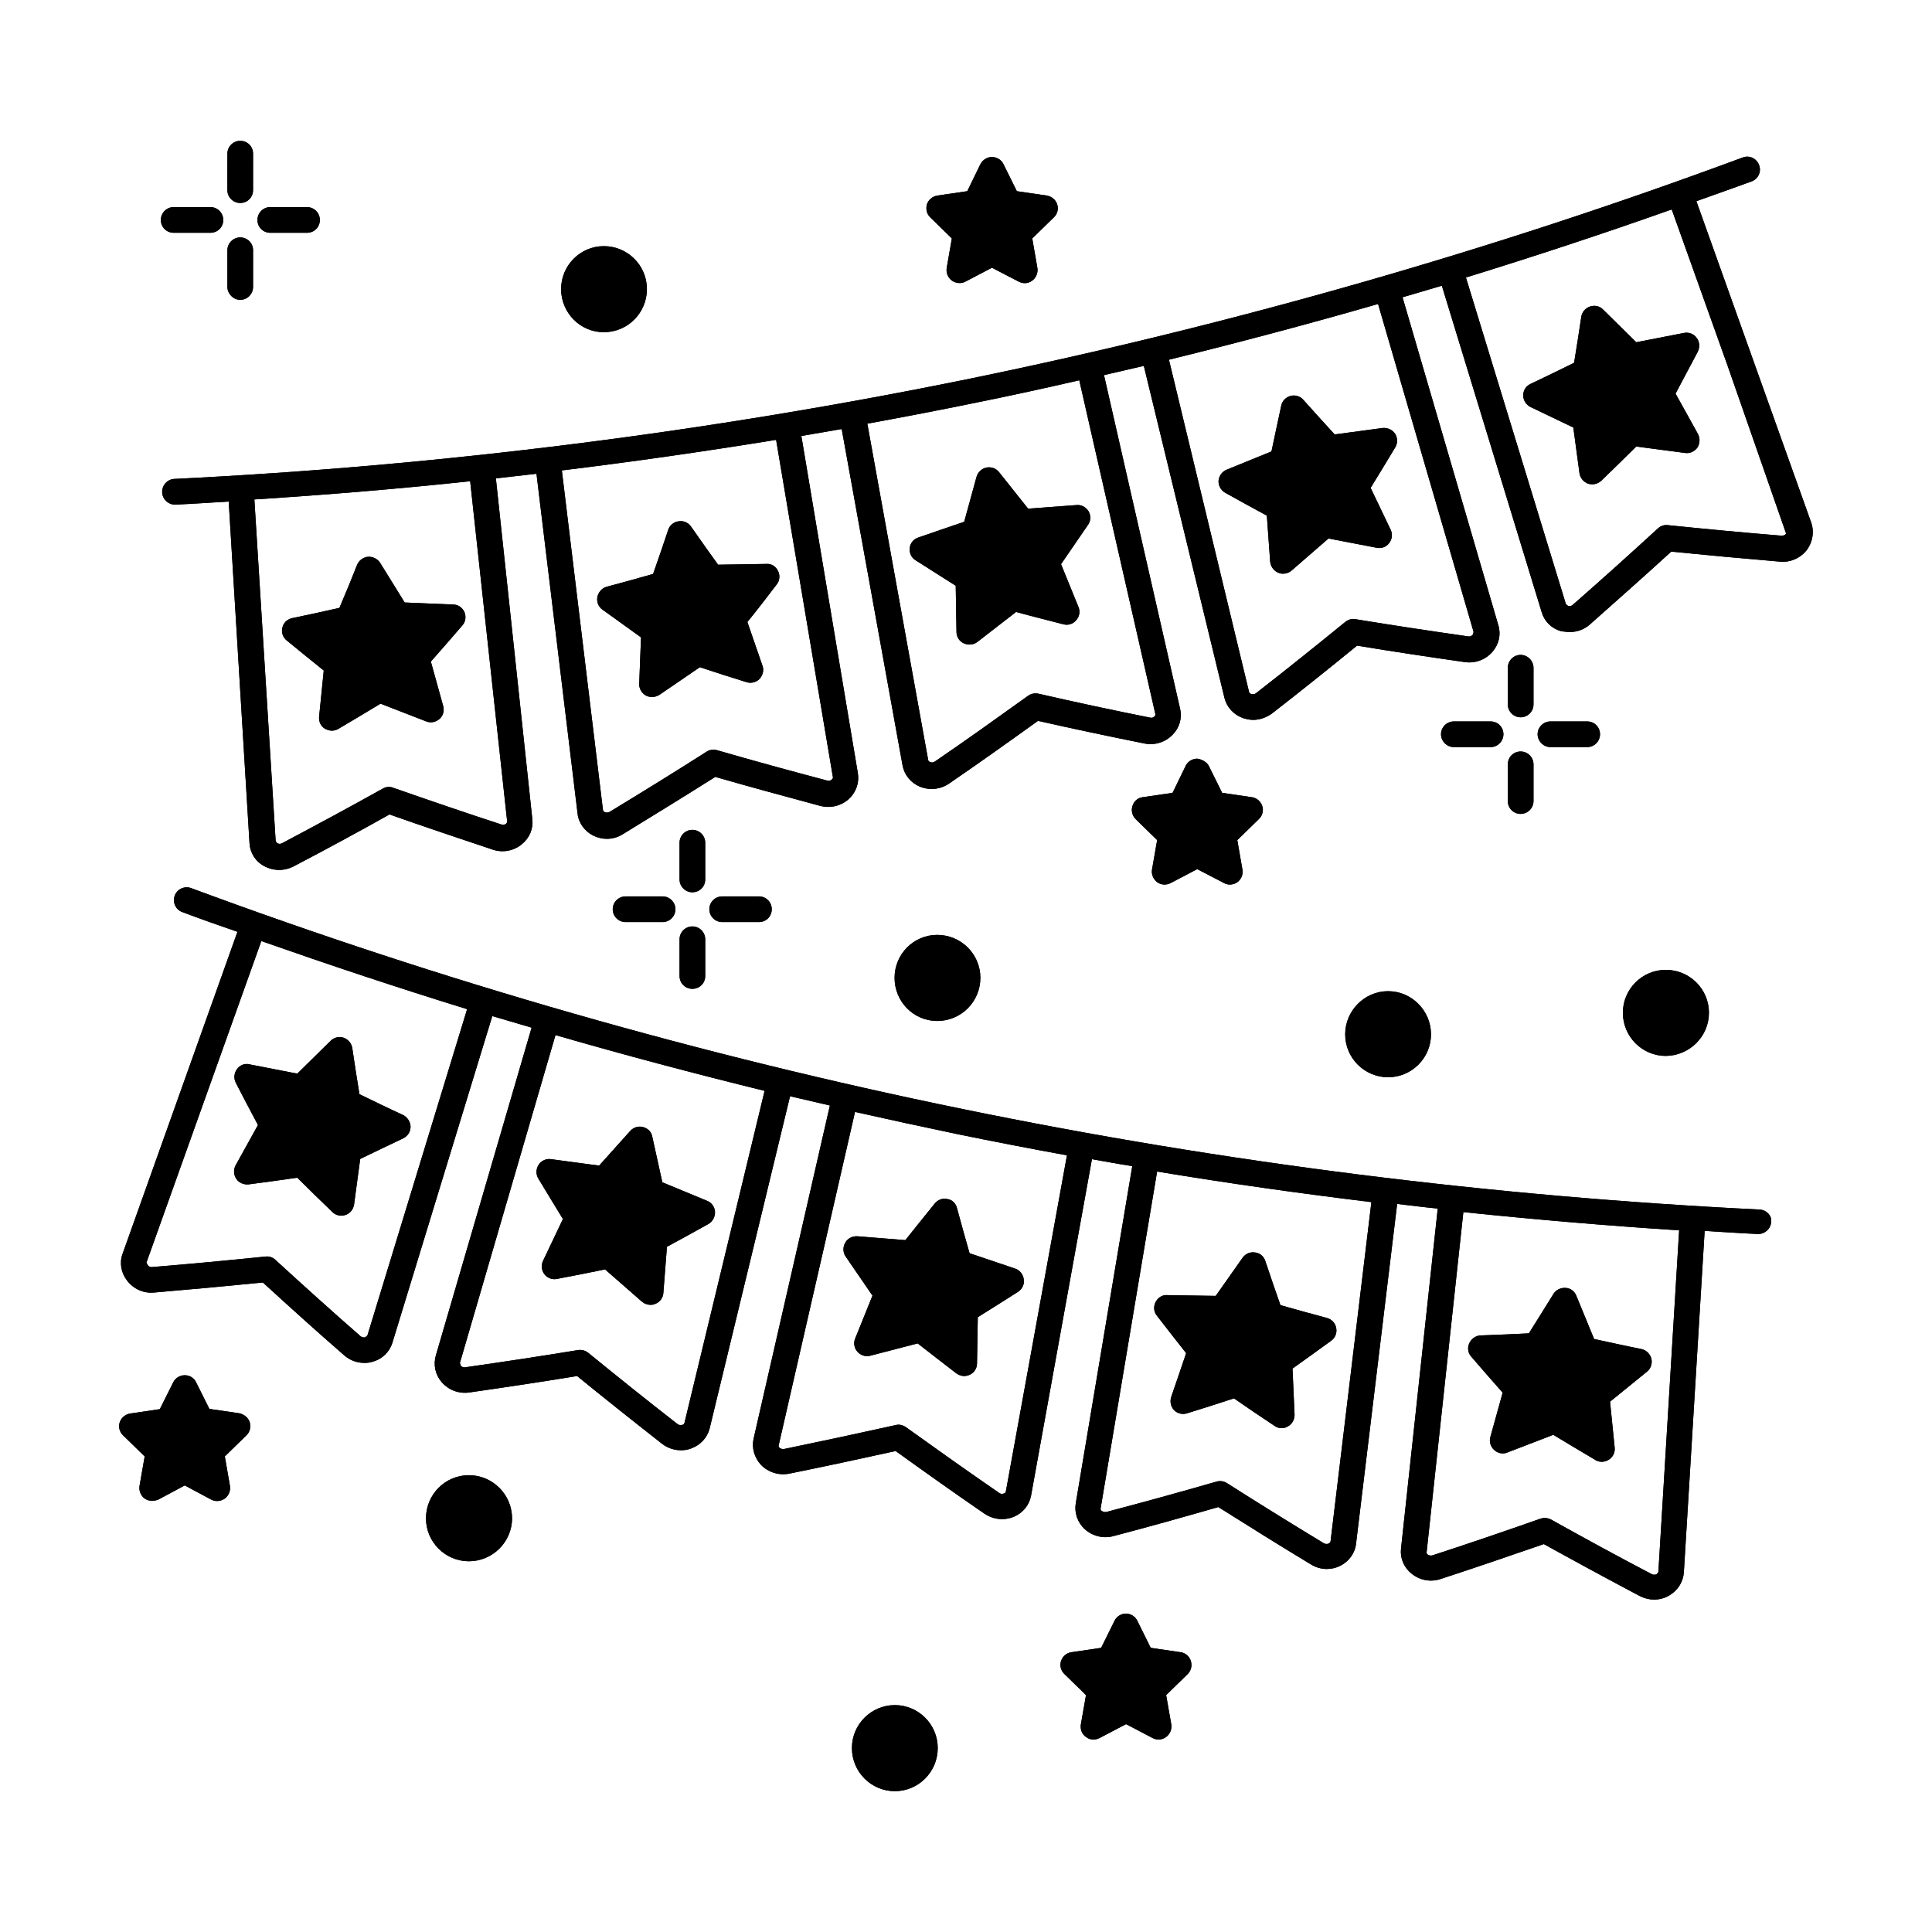 <?xml version="1.0" encoding="UTF-8"?>
<!-- Uploaded to: ICON Repo, www.iconrepo.com, Generator: ICON Repo Mixer Tools -->
<svg fill="#000000" width="800px" height="800px" version="1.1" viewBox="144 144 512 512" xmlns="http://www.w3.org/2000/svg">
 <g>
  <path d="m610.24 464.54c-70.805-3.473-141.82-12.391-211.05-26.621-69.238-14.16-138.07-33.906-204.52-58.551-1.77-0.68-3.746 0.273-4.356 1.973-0.68 1.77 0.273 3.746 1.973 4.356 4.832 1.84 9.734 3.539 14.637 5.242l-30.434 85.312c-0.887 2.383-0.41 5.039 1.156 7.082 1.703 2.246 4.356 3.473 7.215 3.199 9.668-0.816 19.199-1.703 28.801-2.656 7.082 6.469 14.23 12.938 21.516 19.266 1.496 1.363 3.473 2.043 5.379 2.043 0.75 0 1.496-0.066 2.246-0.34 2.519-0.68 4.426-2.586 5.176-4.969l26.484-86.602c3.473 1.02 6.945 2.043 10.418 3.062l-25.395 86.941c-0.68 2.449-0.137 5.039 1.566 7.012 1.84 2.109 4.562 3.133 7.352 2.723 9.531-1.363 19.062-2.793 28.527-4.356 7.422 6.059 14.977 12.051 22.535 17.973 1.496 1.156 3.269 1.703 5.039 1.703 0.887 0 1.77-0.137 2.656-0.477 2.449-0.887 4.289-2.859 4.902-5.309l21.309-88.031c3.539 0.816 7.012 1.633 10.555 2.449l-20.219 88.305c-0.543 2.449 0.203 5.039 1.973 6.945 1.906 1.973 4.766 2.859 7.488 2.316 9.465-1.906 18.859-3.949 28.188-5.992 7.762 5.582 15.59 11.164 23.555 16.613 1.43 0.953 2.996 1.43 4.629 1.43 1.09 0 2.109-0.203 3.133-0.613 2.383-1.02 4.086-3.062 4.562-5.582l16.137-89.188c3.539 0.613 7.082 1.293 10.688 1.84l-14.977 89.391c-0.41 2.519 0.477 5.039 2.383 6.809 2.043 1.84 4.902 2.586 7.625 1.84 9.328-2.449 18.586-5.039 27.777-7.691 8.102 5.106 16.273 10.211 24.508 15.184 1.293 0.816 2.793 1.227 4.223 1.227 1.227 0 2.449-0.273 3.539-0.816 2.316-1.156 3.949-3.336 4.223-5.856l10.895-90.074c3.609 0.41 7.148 0.887 10.758 1.227l-9.734 90.141c-0.273 2.519 0.75 4.969 2.793 6.606 2.18 1.77 5.039 2.316 7.691 1.43 9.191-2.996 18.312-6.129 27.367-9.258 8.375 4.629 16.883 9.258 25.395 13.754 1.227 0.613 2.519 0.953 3.812 0.953 1.363 0 2.793-0.34 4.016-1.09 2.246-1.293 3.676-3.539 3.879-6.059l5.516-90.551c4.699 0.273 9.395 0.613 14.094 0.816h0.137c1.77 0 3.336-1.43 3.402-3.269 0.199-1.574-1.23-3.141-3.137-3.211zm-368.87 33.363-0.543 0.477c-0.137 0.066-0.75 0.137-1.293-0.273-7.625-6.672-15.113-13.414-22.535-20.219-0.68-0.68-1.703-1.02-2.656-0.887-10.008 1.02-20.086 1.973-30.16 2.793-0.68 0-1.09-0.41-1.363-1.227l30.434-85.172c18.043 6.332 36.219 12.391 54.535 18.043zm84.012 23.215c-0.066 0.203-0.203 0.41-0.543 0.477-0.137 0.066-0.75 0.203-1.293-0.203-7.965-6.195-15.863-12.527-23.625-18.859-0.75-0.613-1.703-0.887-2.723-0.75-9.941 1.633-19.879 3.133-29.887 4.562-0.68 0.137-1.156-0.34-1.227-0.477l-0.203-0.68 25.328-86.875c18.383 5.309 36.832 10.211 55.418 14.773zm85.172 18.18c-0.066 0.203-0.203 0.41-0.477 0.477-0.137 0.066-0.75 0.273-1.293-0.137-8.305-5.719-16.543-11.574-24.715-17.43-0.816-0.543-1.77-0.816-2.723-0.543-9.805 2.18-19.676 4.289-29.547 6.332-0.68 0.137-1.156-0.273-1.227-0.34-0.203-0.203-0.273-0.41-0.203-0.68l20.219-88.305c9.055 2.043 18.18 4.016 27.301 5.922 9.602 1.973 19.199 3.812 28.867 5.582zm86.055 13.207c-0.066 0.273-0.273 0.41-0.477 0.543-0.137 0.066-0.68 0.273-1.293-0.066-8.645-5.242-17.227-10.555-25.668-15.93-0.816-0.543-1.84-0.68-2.793-0.41-9.668 2.793-19.336 5.445-29.141 8.035-0.68 0.137-1.156-0.203-1.293-0.273-0.203-0.203-0.34-0.41-0.273-0.613l14.977-89.324c18.859 3.133 37.785 5.785 56.781 8.102zm86.875 8.102-0.41 0.543c-0.137 0.066-0.68 0.34-1.363 0-8.988-4.699-17.836-9.531-26.621-14.434-0.887-0.477-1.84-0.543-2.793-0.273-9.465 3.336-19.062 6.606-28.664 9.734-0.68 0.203-1.156-0.137-1.293-0.203-0.203-0.203-0.34-0.41-0.273-0.613l9.734-90.141c19.062 1.973 38.125 3.609 57.188 4.832z"/>
  <path d="m623.99 282.49-30.43-85.172c4.902-1.77 9.805-3.473 14.637-5.242 1.77-0.68 2.656-2.586 1.973-4.356-0.68-1.77-2.586-2.656-4.356-1.973-66.449 24.645-135.28 44.32-204.52 58.551-69.238 14.16-140.25 23.148-211.05 26.621-1.906 0.066-3.336 1.703-3.269 3.539 0.066 1.84 1.566 3.269 3.402 3.269h0.137c4.699-0.203 9.395-0.543 14.094-0.816l5.516 90.551c0.137 2.519 1.566 4.832 3.879 6.059 1.227 0.68 2.656 1.02 4.016 1.02 1.293 0 2.656-0.34 3.812-0.953 8.578-4.492 17.02-9.055 25.395-13.754 9.055 3.199 18.18 6.262 27.367 9.328 2.656 0.887 5.582 0.34 7.691-1.43 2.043-1.633 3.062-4.086 2.793-6.606l-9.664-90.348c3.609-0.41 7.215-0.816 10.758-1.227l10.895 90.074c0.273 2.519 1.906 4.699 4.223 5.856 1.156 0.543 2.316 0.816 3.539 0.816 1.496 0 2.926-0.41 4.223-1.227 8.238-5.039 16.406-10.078 24.508-15.184 9.191 2.656 18.52 5.176 27.844 7.691 2.723 0.68 5.516 0 7.559-1.84 1.906-1.77 2.793-4.289 2.383-6.809l-14.977-89.391c3.539-0.613 7.148-1.227 10.688-1.84l16.137 89.188c0.477 2.519 2.18 4.562 4.562 5.582 1.02 0.41 2.043 0.613 3.133 0.613 1.633 0 3.269-0.477 4.629-1.43 7.965-5.445 15.797-11.031 23.555-16.613 9.328 2.109 18.723 4.086 28.188 5.992 2.723 0.543 5.516-0.273 7.488-2.316 1.84-1.84 2.586-4.426 1.973-6.945l-20.152-88.359c3.539-0.816 7.012-1.633 10.555-2.449l21.379 88.031c0.613 2.449 2.449 4.426 4.902 5.309 0.887 0.273 1.77 0.477 2.656 0.477 1.77 0 3.539-0.613 5.039-1.703 7.625-5.922 15.113-11.914 22.535-17.973 9.465 1.566 18.996 2.996 28.527 4.356 2.793 0.41 5.516-0.613 7.352-2.723 1.703-1.973 2.316-4.562 1.566-7.012l-25.395-86.941c3.473-1.02 6.945-2.043 10.418-3.062l26.484 86.602c0.75 2.449 2.656 4.289 5.176 4.969 0.742 0.066 1.488 0.203 2.238 0.203 1.973 0 3.879-0.68 5.379-2.043 7.215-6.398 14.434-12.801 21.516-19.266 9.531 0.953 19.133 1.84 28.801 2.656 2.793 0.273 5.516-0.953 7.215-3.199 1.496-2.113 1.902-4.769 1.086-7.152zm-345.59 79.18c0 0.203-0.066 0.41-0.273 0.613-0.137 0.137-0.613 0.41-1.293 0.203-9.602-3.133-19.133-6.398-28.664-9.734-0.887-0.34-1.906-0.273-2.793 0.273-8.781 4.902-17.633 9.668-26.621 14.434-0.613 0.34-1.156 0.066-1.293 0l-0.41-0.543-5.644-90.555c19.062-1.227 38.195-2.793 57.188-4.832zm86.328-11.711c0.066 0.203-0.066 0.41-0.273 0.613-0.137 0.137-0.543 0.477-1.293 0.273-9.805-2.586-19.473-5.242-29.141-8.035-0.953-0.273-1.973-0.137-2.793 0.41-8.441 5.379-17.02 10.688-25.668 15.93-0.613 0.34-1.156 0.137-1.293 0.066-0.203-0.066-0.41-0.273-0.477-0.543l-10.895-90.004c18.996-2.316 37.922-5.039 56.781-8.102zm85.445-16.746c0.066 0.203 0 0.41-0.203 0.613-0.137 0.137-0.543 0.543-1.227 0.34-9.941-1.973-19.742-4.086-29.547-6.332-0.953-0.203-1.973 0-2.723 0.543-8.168 5.856-16.34 11.711-24.715 17.43-0.613 0.41-1.156 0.203-1.293 0.137-0.273-0.137-0.41-0.273-0.477-0.477l-16.137-89.188c9.668-1.77 19.266-3.609 28.867-5.582 9.121-1.84 18.18-3.812 27.301-5.922zm84.352-21.719s-0.203 0.68-0.203 0.68c-0.137 0.137-0.543 0.613-1.227 0.477-10.008-1.43-19.949-2.926-29.887-4.562-0.953-0.203-1.973 0.137-2.723 0.75-7.762 6.332-15.66 12.664-23.625 18.859-0.543 0.41-1.09 0.273-1.293 0.203-0.273-0.066-0.477-0.273-0.543-0.477l-21.242-88.098c18.52-4.562 37.035-9.465 55.418-14.773zm81.633-25.531c-10.078-0.816-20.152-1.77-30.16-2.793-0.953-0.137-1.906 0.203-2.656 0.887-7.422 6.809-14.91 13.547-22.535 20.219-0.543 0.477-1.09 0.34-1.293 0.273l-0.543-0.477-26.484-86.531c18.312-5.652 36.492-11.641 54.535-18.043l14.773 41.324 15.523 44.527c-0.004 0.273-0.48 0.613-1.16 0.613z"/>
  <path d="m264.11 304.21c-4.289-0.203-8.578-0.34-12.867-0.543-2.18-3.539-4.356-7.012-6.535-10.555-0.68-1.02-1.906-1.633-3.199-1.566-1.227 0.137-2.383 0.953-2.859 2.109-1.496 3.812-3.062 7.625-4.699 11.438-4.152 0.953-8.305 1.84-12.527 2.723-1.293 0.273-2.316 1.227-2.586 2.519-0.34 1.227 0.137 2.586 1.156 3.402 3.199 2.656 6.535 5.309 9.805 7.965l-1.227 12.188c-0.137 1.293 0.41 2.519 1.496 3.199 0.613 0.34 1.227 0.543 1.84 0.543 0.613 0 1.227-0.137 1.77-0.477 3.746-2.18 7.422-4.426 11.164-6.672 4.016 1.566 8.035 3.133 12.117 4.699 1.227 0.477 2.586 0.203 3.539-0.68 0.953-0.816 1.293-2.18 0.953-3.402l-3.269-11.777c2.793-3.199 5.582-6.332 8.305-9.531 0.887-0.953 1.09-2.316 0.613-3.539-0.535-1.227-1.695-2.043-2.988-2.043z"/>
  <path d="m304 232.04c6.332 0 11.438-5.106 11.438-11.438 0-6.262-5.106-11.371-11.438-11.371-6.195 0-11.301 5.106-11.301 11.371-0.004 6.332 5.106 11.438 11.301 11.438z"/>
  <path d="m207.39 518.53-7.898-1.156-3.539-7.082c-0.543-1.156-1.703-1.84-2.996-1.84-1.293 0-2.519 0.75-3.062 1.906l-3.539 7.082-7.828 1.156c-1.293 0.203-2.383 1.09-2.793 2.316-0.41 1.227-0.066 2.586 0.887 3.473l5.719 5.582-1.363 7.828c-0.203 1.293 0.34 2.586 1.363 3.336 0.613 0.41 1.293 0.613 1.973 0.613 0.543 0 1.09-0.137 1.633-0.34l7.012-3.746 7.012 3.746c1.156 0.613 2.519 0.477 3.609-0.273 1.02-0.75 1.566-2.043 1.363-3.336l-1.363-7.828 5.719-5.582c0.953-0.887 1.227-2.246 0.887-3.473-0.41-1.227-1.5-2.113-2.793-2.383z"/>
  <path d="m215.63 205.69h9.734c1.906 0 3.402-1.496 3.402-3.402 0-1.84-1.496-3.402-3.402-3.402l-9.734-0.004c-1.906 0-3.402 1.566-3.402 3.402-0.004 1.91 1.496 3.406 3.402 3.406z"/>
  <path d="m206.78 427.37c-0.75 1.02-0.887 2.449-0.273 3.609 1.906 3.746 3.879 7.422 5.856 11.164l-5.922 10.688c-0.613 1.156-0.543 2.519 0.203 3.609 0.68 1.02 1.973 1.566 3.269 1.43 4.289-0.543 8.578-1.156 12.867-1.77 3.062 3.062 6.195 6.129 9.328 9.121 0.613 0.613 1.496 0.953 2.316 0.953 0.41 0 0.75-0.066 1.156-0.203 1.227-0.41 2.043-1.496 2.246-2.723l1.633-12.117c3.812-1.84 7.625-3.676 11.371-5.445 1.227-0.613 1.973-1.77 1.973-3.133-0.066-1.293-0.816-2.449-1.973-3.062-3.879-1.77-7.762-3.676-11.574-5.516-0.68-4.086-1.293-8.168-1.906-12.254-0.203-1.227-1.09-2.316-2.316-2.723-1.156-0.41-2.519-0.066-3.402 0.816-2.996 2.926-5.922 5.856-8.852 8.715-4.223-0.816-8.375-1.633-12.594-2.449-1.297-0.344-2.59 0.133-3.406 1.289z"/>
  <path d="m268.26 534.94c-6.262 0-11.371 5.106-11.371 11.438 0 6.262 5.106 11.371 11.371 11.371 6.262 0 11.438-5.106 11.438-11.371 0-6.332-5.172-11.438-11.438-11.438z"/>
  <path d="m319.59 388.36c1.84 0 3.402-1.496 3.402-3.402s-1.566-3.402-3.402-3.402h-9.805c-1.84 0-3.402 1.496-3.402 3.402s1.566 3.402 3.402 3.402z"/>
  <path d="m207.66 223.46c1.906 0 3.402-1.566 3.402-3.402l0.004-9.738c0-1.906-1.496-3.402-3.402-3.402-1.84 0-3.402 1.496-3.402 3.402v9.734c-0.004 1.773 1.562 3.406 3.398 3.406z"/>
  <path d="m190.03 205.69h9.734c1.906 0 3.402-1.496 3.402-3.402 0-1.84-1.496-3.402-3.402-3.402l-9.734-0.004c-1.906 0-3.402 1.566-3.402 3.402 0 1.91 1.496 3.406 3.402 3.406z"/>
  <path d="m207.66 197.79c1.906 0 3.402-1.496 3.402-3.402l0.004-9.668c0-1.906-1.496-3.402-3.402-3.402-1.84 0-3.402 1.496-3.402 3.402l-0.004 9.668c0 1.906 1.566 3.402 3.402 3.402z"/>
  <path d="m327.49 380.46c1.906 0 3.402-1.496 3.402-3.402v-9.734c0-1.84-1.496-3.402-3.402-3.402s-3.402 1.566-3.402 3.402v9.734c-0.004 1.84 1.496 3.402 3.402 3.402z"/>
  <path d="m324.09 402.65c0 1.906 1.496 3.402 3.402 3.402s3.402-1.496 3.402-3.402v-9.734c0-1.84-1.496-3.402-3.402-3.402s-3.402 1.566-3.402 3.402z"/>
  <path d="m345.12 388.36c1.906 0 3.402-1.496 3.402-3.402s-1.496-3.402-3.402-3.402h-9.734c-1.84 0-3.402 1.496-3.402 3.402s1.566 3.402 3.402 3.402z"/>
  <path d="m347.1 293.45c-4.289 0.066-8.578 0.137-12.801 0.203-2.449-3.402-4.832-6.738-7.148-10.078-0.75-1.09-2.043-1.633-3.269-1.43-1.293 0.137-2.383 1.02-2.793 2.246-1.293 3.949-2.656 7.828-4.016 11.711-4.086 1.156-8.168 2.316-12.324 3.402-1.227 0.34-2.18 1.43-2.449 2.723-0.203 1.293 0.273 2.586 1.363 3.336l10.211 7.352-0.477 12.254c-0.066 1.293 0.613 2.449 1.703 3.133 0.543 0.273 1.09 0.41 1.703 0.41 0.68 0 1.293-0.203 1.906-0.543 3.609-2.449 7.148-4.902 10.758-7.352 4.086 1.363 8.168 2.656 12.324 3.949 1.227 0.41 2.586 0.066 3.473-0.816 0.887-0.953 1.227-2.316 0.816-3.473l-4.016-11.641c2.656-3.269 5.242-6.606 7.762-9.941 0.816-1.02 0.953-2.449 0.34-3.609-0.547-1.156-1.773-1.973-3.066-1.836z"/>
  <path d="m381.14 595.87c-6.262 0-11.371 5.106-11.371 11.371 0 6.332 5.106 11.438 11.371 11.438 6.262 0 11.371-5.106 11.371-11.438-0.004-6.266-5.109-11.371-11.371-11.371z"/>
  <path d="m403.81 403.13c0-6.262-5.106-11.371-11.438-11.371-6.262 0-11.301 5.106-11.301 11.371 0 6.332 5.039 11.438 11.301 11.438 6.328 0 11.438-5.106 11.438-11.438z"/>
  <path d="m395.03 461.75c-1.293-0.273-2.519 0.203-3.336 1.227-2.586 3.199-5.176 6.398-7.762 9.668-4.223-0.34-8.512-0.68-12.73-1.02-1.293-0.066-2.586 0.543-3.199 1.703-0.68 1.156-0.613 2.586 0.066 3.609 2.383 3.473 4.766 6.945 7.148 10.418l-4.562 11.301c-0.543 1.227-0.273 2.586 0.543 3.539 0.816 0.953 2.18 1.43 3.402 1.09 4.223-1.09 8.375-2.18 12.594-3.269 3.402 2.656 6.809 5.309 10.281 7.965 0.613 0.41 1.293 0.68 2.043 0.68 0.543 0 1.02-0.137 1.496-0.34 1.156-0.543 1.906-1.703 1.906-2.996l0.203-12.254c3.609-2.246 7.148-4.492 10.688-6.738 1.09-0.75 1.703-1.973 1.496-3.269-0.137-1.293-1.02-2.449-2.246-2.859-4.086-1.363-8.102-2.723-12.117-4.086-1.156-4.016-2.246-7.965-3.336-11.984-0.332-1.293-1.352-2.246-2.578-2.383z"/>
  <path d="m286.78 452.62c-0.75 1.156-0.816 2.519-0.137 3.676 2.18 3.609 4.356 7.215 6.535 10.758l-5.242 11.031c-0.613 1.227-0.41 2.586 0.34 3.609 0.816 1.02 2.109 1.496 3.336 1.227 4.289-0.816 8.512-1.633 12.73-2.519 3.269 2.859 6.535 5.719 9.805 8.578 0.68 0.543 1.43 0.816 2.246 0.816 0.477 0 0.887-0.066 1.293-0.273 1.227-0.477 2.043-1.633 2.109-2.859l0.953-12.254c3.676-1.973 7.352-4.016 11.031-6.059 1.09-0.68 1.77-1.906 1.703-3.199-0.066-1.293-0.887-2.449-2.109-2.926-3.949-1.633-7.898-3.269-11.848-4.902-0.887-4.016-1.77-8.035-2.656-12.051-0.203-1.293-1.156-2.246-2.449-2.586-1.227-0.34-2.519 0.066-3.402 1.02-2.723 3.062-5.516 6.129-8.238 9.191-4.289-0.543-8.512-1.156-12.73-1.703-1.297-0.207-2.59 0.406-3.269 1.426z"/>
  <path d="m450.58 492.66c2.586 3.336 5.176 6.672 7.762 9.941-1.293 3.879-2.656 7.762-3.949 11.574-0.41 1.227-0.137 2.586 0.75 3.539 0.887 0.887 2.246 1.227 3.473 0.816 4.152-1.293 8.305-2.586 12.391-3.949 3.539 2.449 7.148 4.902 10.758 7.285 0.543 0.41 1.227 0.613 1.906 0.613 0.543 0 1.09-0.137 1.633-0.477 1.156-0.613 1.77-1.84 1.77-3.062l-0.543-12.254c3.402-2.449 6.875-4.902 10.211-7.352 1.09-0.75 1.633-2.109 1.363-3.402-0.203-1.227-1.156-2.316-2.449-2.656-4.086-1.09-8.238-2.246-12.324-3.402-1.363-3.879-2.723-7.828-4.016-11.711-0.41-1.227-1.43-2.109-2.723-2.246-1.293-0.203-2.519 0.34-3.269 1.363-2.383 3.402-4.766 6.738-7.148 10.145-4.289-0.066-8.578-0.137-12.801-0.203-1.363-0.137-2.519 0.68-3.133 1.84-0.613 1.215-0.477 2.574 0.34 3.598z"/>
  <path d="m489.39 249.95c-0.816-0.953-2.18-1.363-3.402-1.02-1.227 0.34-2.18 1.293-2.449 2.586-0.887 4.016-1.703 8.035-2.586 12.117-3.949 1.633-7.898 3.199-11.848 4.832-1.227 0.477-2.043 1.633-2.18 2.926-0.066 1.293 0.613 2.519 1.77 3.199 3.676 2.043 7.352 4.086 11.031 6.059l0.887 12.254c0.137 1.227 0.953 2.383 2.109 2.859 0.41 0.203 0.887 0.273 1.293 0.273 0.816 0 1.633-0.273 2.246-0.816 3.269-2.859 6.535-5.652 9.805-8.512 4.223 0.816 8.512 1.633 12.73 2.449 1.293 0.273 2.586-0.203 3.336-1.227 0.816-1.02 0.953-2.383 0.41-3.539l-5.309-11.098c2.18-3.539 4.356-7.148 6.535-10.758 0.68-1.156 0.613-2.519-0.066-3.609-0.75-1.09-2.043-1.633-3.336-1.496-4.223 0.543-8.441 1.156-12.664 1.703-2.797-3.055-5.59-6.121-8.312-9.184z"/>
  <path d="m456.85 581.85-7.898-1.156-3.539-7.148c-0.543-1.156-1.703-1.906-2.996-1.906h-0.066c-1.293 0-2.449 0.75-2.996 1.906l-3.539 7.148-7.828 1.156c-1.293 0.137-2.383 1.09-2.793 2.316-0.41 1.227-0.066 2.586 0.887 3.473l5.719 5.582-1.363 7.762c-0.203 1.293 0.273 2.586 1.363 3.336 0.613 0.477 1.293 0.68 1.973 0.68 0.543 0 1.09-0.137 1.633-0.41l7.012-3.676 7.012 3.676c1.156 0.613 2.519 0.543 3.609-0.273 1.02-0.75 1.566-2.043 1.363-3.336l-1.363-7.762 5.719-5.582c0.887-0.887 1.227-2.246 0.816-3.473-0.34-1.156-1.43-2.176-2.723-2.312z"/>
  <path d="m523.23 418.11c0-6.262-5.106-11.438-11.371-11.438-6.262 0-11.371 5.176-11.371 11.438s5.106 11.371 11.371 11.371c6.266-0.004 11.371-5.109 11.371-11.371z"/>
  <path d="m478.5 357.58c-0.41-1.227-1.496-2.18-2.793-2.316l-7.828-1.156-3.539-7.148c-0.613-1.156-2.043-1.77-3.062-1.906-1.293 0-2.519 0.75-3.062 1.906l-3.473 7.148-7.898 1.156c-1.293 0.137-2.383 1.09-2.723 2.316-0.41 1.227-0.066 2.586 0.816 3.473l5.719 5.582-1.363 7.828c-0.203 1.227 0.34 2.519 1.363 3.336 1.09 0.75 2.449 0.816 3.609 0.203l7.012-3.672 7.082 3.676c0.477 0.273 1.02 0.41 1.566 0.41 0.68 0 1.43-0.203 1.973-0.613 1.09-0.816 1.566-2.109 1.363-3.336l-1.363-7.828 5.719-5.582c0.953-0.887 1.293-2.25 0.883-3.477z"/>
  <path d="m396.25 207.19-1.363 7.828c-0.203 1.293 0.34 2.586 1.363 3.336 1.09 0.75 2.449 0.887 3.609 0.273l7.012-3.676 7.082 3.676c0.543 0.273 1.09 0.41 1.633 0.41 0.68 0 1.363-0.203 1.973-0.68 1.02-0.75 1.566-2.043 1.363-3.336l-1.363-7.828 5.719-5.582c0.953-0.887 1.293-2.246 0.887-3.473-0.41-1.227-1.496-2.109-2.793-2.316l-7.898-1.156-3.539-7.148c-0.543-1.156-1.77-1.906-3.062-1.906s-2.449 0.75-3.062 1.906l-3.473 7.148-7.898 1.156c-1.293 0.203-2.383 1.09-2.793 2.316-0.34 1.227-0.066 2.586 0.887 3.473z"/>
  <path d="m416.47 278.81c-2.586-3.269-5.176-6.469-7.691-9.668-0.816-1.02-2.109-1.496-3.402-1.227-1.227 0.273-2.246 1.227-2.586 2.449-1.09 3.949-2.18 7.898-3.269 11.914-4.086 1.363-8.102 2.793-12.117 4.152-1.293 0.41-2.18 1.496-2.316 2.793-0.137 1.293 0.41 2.586 1.566 3.269 3.539 2.246 7.082 4.492 10.621 6.738l0.203 12.254c0 1.293 0.75 2.449 1.906 2.996 0.477 0.203 1.02 0.34 1.496 0.34 0.75 0 1.496-0.203 2.109-0.68 3.402-2.656 6.875-5.309 10.281-7.965 4.152 1.156 8.375 2.18 12.527 3.269 1.293 0.34 2.586-0.066 3.402-1.09 0.887-0.953 1.09-2.316 0.613-3.473l-4.629-11.371c2.383-3.473 4.766-6.945 7.148-10.418 0.75-1.02 0.816-2.449 0.137-3.609-0.68-1.09-1.906-1.77-3.199-1.633-4.289 0.344-8.512 0.617-12.801 0.957z"/>
  <path d="m596.89 412.39c0-6.262-5.106-11.371-11.438-11.371-6.262 0-11.371 5.106-11.371 11.371 0 6.332 5.106 11.438 11.371 11.438 6.328-0.07 11.438-5.176 11.438-11.438z"/>
  <path d="m588.04 248.31c1.973-3.746 3.949-7.422 5.922-11.164 0.543-1.156 0.477-2.586-0.34-3.609-0.75-1.09-2.109-1.566-3.402-1.293-4.152 0.816-8.375 1.633-12.594 2.449-2.926-2.859-5.856-5.785-8.781-8.645-0.887-0.953-2.246-1.227-3.473-0.816s-2.109 1.43-2.316 2.723c-0.613 4.016-1.227 8.102-1.906 12.188-3.812 1.906-7.691 3.746-11.508 5.582-1.227 0.543-1.973 1.703-1.973 3.062 0 1.293 0.75 2.449 1.906 3.062 3.812 1.84 7.559 3.609 11.371 5.445l1.633 12.117c0.203 1.293 1.09 2.316 2.316 2.793 0.34 0.066 0.68 0.137 1.09 0.137 0.887 0 1.703-0.34 2.383-0.953 3.133-2.996 6.195-6.059 9.258-9.055 4.289 0.543 8.645 1.156 12.938 1.703 1.293 0.203 2.519-0.41 3.269-1.43 0.68-1.09 0.75-2.449 0.137-3.609z"/>
  <path d="m564.62 341.99c1.906 0 3.402-1.566 3.402-3.402 0-1.906-1.496-3.402-3.402-3.402h-9.734c-1.84 0-3.402 1.496-3.402 3.402 0 1.84 1.566 3.402 3.402 3.402z"/>
  <path d="m542.22 513.08-3.269 11.777c-0.34 1.227 0.066 2.519 1.02 3.402 0.953 0.887 2.316 1.156 3.473 0.68 4.086-1.566 8.102-3.133 12.188-4.699 3.676 2.246 7.422 4.426 11.164 6.672 0.477 0.34 1.09 0.477 1.703 0.477s1.293-0.203 1.84-0.543c1.09-0.68 1.703-1.906 1.566-3.199l-1.227-12.188c3.269-2.656 6.535-5.309 9.805-7.965 1.02-0.816 1.43-2.18 1.156-3.402-0.34-1.293-1.363-2.316-2.656-2.586-4.152-0.816-8.375-1.77-12.527-2.656-1.566-3.812-3.133-7.625-4.699-11.438-0.477-1.227-1.566-2.043-2.859-2.109-1.293-0.066-2.519 0.477-3.199 1.566-2.18 3.539-4.356 7.012-6.535 10.484-4.289 0.203-8.512 0.41-12.801 0.543-1.293 0.066-2.449 0.887-2.996 2.109-0.543 1.156-0.34 2.586 0.543 3.539 2.731 3.203 5.519 6.336 8.312 9.535z"/>
  <path d="m539.02 341.99c1.906 0 3.402-1.566 3.402-3.402 0-1.906-1.496-3.402-3.402-3.402h-9.734c-1.84 0-3.402 1.496-3.402 3.402 0 1.84 1.566 3.402 3.402 3.402z"/>
  <path d="m543.59 356.29c0 1.906 1.496 3.402 3.402 3.402 1.84 0 3.402-1.496 3.402-3.402v-9.734c0-1.906-1.566-3.402-3.402-3.402-1.906 0-3.402 1.496-3.402 3.402z"/>
  <path d="m546.99 334.09c1.84 0 3.402-1.496 3.402-3.402v-9.734c0-1.84-1.566-3.402-3.402-3.402-1.906 0-3.402 1.566-3.402 3.402v9.734c0 1.836 1.496 3.402 3.402 3.402z"/>
  <path d="m610.24 464.54c-70.805-3.473-141.82-12.391-211.05-26.621-69.238-14.16-138.07-33.906-204.52-58.551-1.77-0.68-3.746 0.273-4.356 1.973-0.68 1.77 0.273 3.746 1.973 4.356 4.832 1.84 9.734 3.539 14.637 5.242l-30.434 85.312c-0.887 2.383-0.41 5.039 1.156 7.082 1.703 2.246 4.356 3.473 7.215 3.199 9.668-0.816 19.199-1.703 28.801-2.656 7.082 6.469 14.23 12.938 21.516 19.266 1.496 1.363 3.473 2.043 5.379 2.043 0.75 0 1.496-0.066 2.246-0.34 2.519-0.68 4.426-2.586 5.176-4.969l26.484-86.602c3.473 1.02 6.945 2.043 10.418 3.062l-25.395 86.941c-0.68 2.449-0.137 5.039 1.566 7.012 1.84 2.109 4.562 3.133 7.352 2.723 9.531-1.363 19.062-2.793 28.527-4.356 7.422 6.059 14.977 12.051 22.535 17.973 1.496 1.156 3.269 1.703 5.039 1.703 0.887 0 1.77-0.137 2.656-0.477 2.449-0.887 4.289-2.859 4.902-5.309l21.309-88.031c3.539 0.816 7.012 1.633 10.555 2.449l-20.219 88.305c-0.543 2.449 0.203 5.039 1.973 6.945 1.906 1.973 4.766 2.859 7.488 2.316 9.465-1.906 18.859-3.949 28.188-5.992 7.762 5.582 15.59 11.164 23.555 16.613 1.43 0.953 2.996 1.43 4.629 1.43 1.09 0 2.109-0.203 3.133-0.613 2.383-1.02 4.086-3.062 4.562-5.582l16.137-89.188c3.539 0.613 7.082 1.293 10.688 1.84l-14.977 89.391c-0.41 2.519 0.477 5.039 2.383 6.809 2.043 1.84 4.902 2.586 7.625 1.84 9.328-2.449 18.586-5.039 27.777-7.691 8.102 5.106 16.273 10.211 24.508 15.184 1.293 0.816 2.793 1.227 4.223 1.227 1.227 0 2.449-0.273 3.539-0.816 2.316-1.156 3.949-3.336 4.223-5.856l10.895-90.074c3.609 0.41 7.148 0.887 10.758 1.227l-9.734 90.141c-0.273 2.519 0.75 4.969 2.793 6.606 2.18 1.77 5.039 2.316 7.691 1.43 9.191-2.996 18.312-6.129 27.367-9.258 8.375 4.629 16.883 9.258 25.395 13.754 1.227 0.613 2.519 0.953 3.812 0.953 1.363 0 2.793-0.34 4.016-1.09 2.246-1.293 3.676-3.539 3.879-6.059l5.516-90.551c4.699 0.273 9.395 0.613 14.094 0.816h0.137c1.77 0 3.336-1.43 3.402-3.269 0.199-1.574-1.23-3.141-3.137-3.211zm-368.87 33.363-0.543 0.477c-0.137 0.066-0.75 0.137-1.293-0.273-7.625-6.672-15.113-13.414-22.535-20.219-0.68-0.68-1.703-1.02-2.656-0.887-10.008 1.02-20.086 1.973-30.16 2.793-0.68 0-1.09-0.41-1.363-1.227l30.434-85.172c18.043 6.332 36.219 12.391 54.535 18.043zm84.012 23.215c-0.066 0.203-0.203 0.41-0.543 0.477-0.137 0.066-0.75 0.203-1.293-0.203-7.965-6.195-15.863-12.527-23.625-18.859-0.75-0.613-1.703-0.887-2.723-0.75-9.941 1.633-19.879 3.133-29.887 4.562-0.68 0.137-1.156-0.34-1.227-0.477l-0.203-0.68 25.328-86.875c18.383 5.309 36.832 10.211 55.418 14.773zm85.172 18.18c-0.066 0.203-0.203 0.41-0.477 0.477-0.137 0.066-0.75 0.273-1.293-0.137-8.305-5.719-16.543-11.574-24.715-17.43-0.816-0.543-1.77-0.816-2.723-0.543-9.805 2.18-19.676 4.289-29.547 6.332-0.68 0.137-1.156-0.273-1.227-0.34-0.203-0.203-0.273-0.41-0.203-0.68l20.219-88.305c9.055 2.043 18.18 4.016 27.301 5.922 9.602 1.973 19.199 3.812 28.867 5.582zm86.055 13.207c-0.066 0.273-0.273 0.41-0.477 0.543-0.137 0.066-0.68 0.273-1.293-0.066-8.645-5.242-17.227-10.555-25.668-15.93-0.816-0.543-1.84-0.68-2.793-0.41-9.668 2.793-19.336 5.445-29.141 8.035-0.68 0.137-1.156-0.203-1.293-0.273-0.203-0.203-0.34-0.41-0.273-0.613l14.977-89.324c18.859 3.133 37.785 5.785 56.781 8.102zm86.875 8.102-0.41 0.543c-0.137 0.066-0.68 0.34-1.363 0-8.988-4.699-17.836-9.531-26.621-14.434-0.887-0.477-1.84-0.543-2.793-0.273-9.465 3.336-19.062 6.606-28.664 9.734-0.68 0.203-1.156-0.137-1.293-0.203-0.203-0.203-0.34-0.41-0.273-0.613l9.734-90.141c19.062 1.973 38.125 3.609 57.188 4.832z"/>
  <path d="m623.99 282.49-30.43-85.172c4.902-1.77 9.805-3.473 14.637-5.242 1.77-0.68 2.656-2.586 1.973-4.356-0.68-1.77-2.586-2.656-4.356-1.973-66.449 24.645-135.28 44.32-204.52 58.551-69.238 14.16-140.25 23.148-211.05 26.621-1.906 0.066-3.336 1.703-3.269 3.539 0.066 1.84 1.566 3.269 3.402 3.269h0.137c4.699-0.203 9.395-0.543 14.094-0.816l5.516 90.551c0.137 2.519 1.566 4.832 3.879 6.059 1.227 0.68 2.656 1.02 4.016 1.02 1.293 0 2.656-0.34 3.812-0.953 8.578-4.492 17.02-9.055 25.395-13.754 9.055 3.199 18.18 6.262 27.367 9.328 2.656 0.887 5.582 0.34 7.691-1.43 2.043-1.633 3.062-4.086 2.793-6.606l-9.664-90.348c3.609-0.41 7.215-0.816 10.758-1.227l10.895 90.074c0.273 2.519 1.906 4.699 4.223 5.856 1.156 0.543 2.316 0.816 3.539 0.816 1.496 0 2.926-0.41 4.223-1.227 8.238-5.039 16.406-10.078 24.508-15.184 9.191 2.656 18.52 5.176 27.844 7.691 2.723 0.68 5.516 0 7.559-1.84 1.906-1.77 2.793-4.289 2.383-6.809l-14.977-89.391c3.539-0.613 7.148-1.227 10.688-1.84l16.137 89.188c0.477 2.519 2.18 4.562 4.562 5.582 1.02 0.41 2.043 0.613 3.133 0.613 1.633 0 3.269-0.477 4.629-1.43 7.965-5.445 15.797-11.031 23.555-16.613 9.328 2.109 18.723 4.086 28.188 5.992 2.723 0.543 5.516-0.273 7.488-2.316 1.84-1.84 2.586-4.426 1.973-6.945l-20.152-88.359c3.539-0.816 7.012-1.633 10.555-2.449l21.379 88.031c0.613 2.449 2.449 4.426 4.902 5.309 0.887 0.273 1.77 0.477 2.656 0.477 1.77 0 3.539-0.613 5.039-1.703 7.625-5.922 15.113-11.914 22.535-17.973 9.465 1.566 18.996 2.996 28.527 4.356 2.793 0.41 5.516-0.613 7.352-2.723 1.703-1.973 2.316-4.562 1.566-7.012l-25.395-86.941c3.473-1.02 6.945-2.043 10.418-3.062l26.484 86.602c0.75 2.449 2.656 4.289 5.176 4.969 0.742 0.066 1.488 0.203 2.238 0.203 1.973 0 3.879-0.68 5.379-2.043 7.215-6.398 14.434-12.801 21.516-19.266 9.531 0.953 19.133 1.84 28.801 2.656 2.793 0.273 5.516-0.953 7.215-3.199 1.496-2.113 1.902-4.769 1.086-7.152zm-345.59 79.18c0 0.203-0.066 0.41-0.273 0.613-0.137 0.137-0.613 0.41-1.293 0.203-9.602-3.133-19.133-6.398-28.664-9.734-0.887-0.34-1.906-0.273-2.793 0.273-8.781 4.902-17.633 9.668-26.621 14.434-0.613 0.34-1.156 0.066-1.293 0l-0.41-0.543-5.644-90.555c19.062-1.227 38.195-2.793 57.188-4.832zm86.328-11.711c0.066 0.203-0.066 0.41-0.273 0.613-0.137 0.137-0.543 0.477-1.293 0.273-9.805-2.586-19.473-5.242-29.141-8.035-0.953-0.273-1.973-0.137-2.793 0.41-8.441 5.379-17.02 10.688-25.668 15.93-0.613 0.34-1.156 0.137-1.293 0.066-0.203-0.066-0.41-0.273-0.477-0.543l-10.895-90.004c18.996-2.316 37.922-5.039 56.781-8.102zm85.445-16.746c0.066 0.203 0 0.41-0.203 0.613-0.137 0.137-0.543 0.543-1.227 0.34-9.941-1.973-19.742-4.086-29.547-6.332-0.953-0.203-1.973 0-2.723 0.543-8.168 5.856-16.34 11.711-24.715 17.43-0.613 0.41-1.156 0.203-1.293 0.137-0.273-0.137-0.41-0.273-0.477-0.477l-16.137-89.188c9.668-1.77 19.266-3.609 28.867-5.582 9.121-1.84 18.18-3.812 27.301-5.922zm84.352-21.719s-0.203 0.68-0.203 0.68c-0.137 0.137-0.543 0.613-1.227 0.477-10.008-1.43-19.949-2.926-29.887-4.562-0.953-0.203-1.973 0.137-2.723 0.75-7.762 6.332-15.66 12.664-23.625 18.859-0.543 0.41-1.09 0.273-1.293 0.203-0.273-0.066-0.477-0.273-0.543-0.477l-21.242-88.098c18.52-4.562 37.035-9.465 55.418-14.773zm81.633-25.531c-10.078-0.816-20.152-1.77-30.16-2.793-0.953-0.137-1.906 0.203-2.656 0.887-7.422 6.809-14.91 13.547-22.535 20.219-0.543 0.477-1.09 0.34-1.293 0.273l-0.543-0.477-26.484-86.531c18.312-5.652 36.492-11.641 54.535-18.043l14.773 41.324 15.523 44.527c-0.004 0.273-0.48 0.613-1.16 0.613z"/>
  <path d="m264.11 304.21c-4.289-0.203-8.578-0.34-12.867-0.543-2.18-3.539-4.356-7.012-6.535-10.555-0.68-1.02-1.906-1.633-3.199-1.566-1.227 0.137-2.383 0.953-2.859 2.109-1.496 3.812-3.062 7.625-4.699 11.438-4.152 0.953-8.305 1.84-12.527 2.723-1.293 0.273-2.316 1.227-2.586 2.519-0.34 1.227 0.137 2.586 1.156 3.402 3.199 2.656 6.535 5.309 9.805 7.965l-1.227 12.188c-0.137 1.293 0.41 2.519 1.496 3.199 0.613 0.34 1.227 0.543 1.84 0.543 0.613 0 1.227-0.137 1.77-0.477 3.746-2.18 7.422-4.426 11.164-6.672 4.016 1.566 8.035 3.133 12.117 4.699 1.227 0.477 2.586 0.203 3.539-0.68 0.953-0.816 1.293-2.18 0.953-3.402l-3.269-11.777c2.793-3.199 5.582-6.332 8.305-9.531 0.887-0.953 1.09-2.316 0.613-3.539-0.535-1.227-1.695-2.043-2.988-2.043z"/>
  <path d="m304 232.04c6.332 0 11.438-5.106 11.438-11.438 0-6.262-5.106-11.371-11.438-11.371-6.195 0-11.301 5.106-11.301 11.371-0.004 6.332 5.106 11.438 11.301 11.438z"/>
  <path d="m207.39 518.53-7.898-1.156-3.539-7.082c-0.543-1.156-1.703-1.84-2.996-1.84-1.293 0-2.519 0.75-3.062 1.906l-3.539 7.082-7.828 1.156c-1.293 0.203-2.383 1.09-2.793 2.316-0.41 1.227-0.066 2.586 0.887 3.473l5.719 5.582-1.363 7.828c-0.203 1.293 0.34 2.586 1.363 3.336 0.613 0.41 1.293 0.613 1.973 0.613 0.543 0 1.09-0.137 1.633-0.34l7.012-3.746 7.012 3.746c1.156 0.613 2.519 0.477 3.609-0.273 1.02-0.75 1.566-2.043 1.363-3.336l-1.363-7.828 5.719-5.582c0.953-0.887 1.227-2.246 0.887-3.473-0.41-1.227-1.5-2.113-2.793-2.383z"/>
  <path d="m215.63 205.69h9.734c1.906 0 3.402-1.496 3.402-3.402 0-1.84-1.496-3.402-3.402-3.402l-9.734-0.004c-1.906 0-3.402 1.566-3.402 3.402-0.004 1.91 1.496 3.406 3.402 3.406z"/>
  <path d="m206.78 427.37c-0.75 1.02-0.887 2.449-0.273 3.609 1.906 3.746 3.879 7.422 5.856 11.164l-5.922 10.688c-0.613 1.156-0.543 2.519 0.203 3.609 0.68 1.02 1.973 1.566 3.269 1.43 4.289-0.543 8.578-1.156 12.867-1.77 3.062 3.062 6.195 6.129 9.328 9.121 0.613 0.613 1.496 0.953 2.316 0.953 0.41 0 0.75-0.066 1.156-0.203 1.227-0.41 2.043-1.496 2.246-2.723l1.633-12.117c3.812-1.84 7.625-3.676 11.371-5.445 1.227-0.613 1.973-1.77 1.973-3.133-0.066-1.293-0.816-2.449-1.973-3.062-3.879-1.77-7.762-3.676-11.574-5.516-0.68-4.086-1.293-8.168-1.906-12.254-0.203-1.227-1.09-2.316-2.316-2.723-1.156-0.41-2.519-0.066-3.402 0.816-2.996 2.926-5.922 5.856-8.852 8.715-4.223-0.816-8.375-1.633-12.594-2.449-1.297-0.344-2.59 0.133-3.406 1.289z"/>
  <path d="m268.26 534.94c-6.262 0-11.371 5.106-11.371 11.438 0 6.262 5.106 11.371 11.371 11.371 6.262 0 11.438-5.106 11.438-11.371 0-6.332-5.172-11.438-11.438-11.438z"/>
  <path d="m319.59 388.36c1.84 0 3.402-1.496 3.402-3.402s-1.566-3.402-3.402-3.402h-9.805c-1.84 0-3.402 1.496-3.402 3.402s1.566 3.402 3.402 3.402z"/>
  <path d="m207.66 223.46c1.906 0 3.402-1.566 3.402-3.402l0.004-9.738c0-1.906-1.496-3.402-3.402-3.402-1.84 0-3.402 1.496-3.402 3.402v9.734c-0.004 1.773 1.562 3.406 3.398 3.406z"/>
  <path d="m190.03 205.69h9.734c1.906 0 3.402-1.496 3.402-3.402 0-1.84-1.496-3.402-3.402-3.402l-9.734-0.004c-1.906 0-3.402 1.566-3.402 3.402 0 1.91 1.496 3.406 3.402 3.406z"/>
  <path d="m207.66 197.79c1.906 0 3.402-1.496 3.402-3.402l0.004-9.668c0-1.906-1.496-3.402-3.402-3.402-1.84 0-3.402 1.496-3.402 3.402l-0.004 9.668c0 1.906 1.566 3.402 3.402 3.402z"/>
  <path d="m327.49 380.46c1.906 0 3.402-1.496 3.402-3.402v-9.734c0-1.84-1.496-3.402-3.402-3.402s-3.402 1.566-3.402 3.402v9.734c-0.004 1.84 1.496 3.402 3.402 3.402z"/>
  <path d="m324.09 402.65c0 1.906 1.496 3.402 3.402 3.402s3.402-1.496 3.402-3.402v-9.734c0-1.84-1.496-3.402-3.402-3.402s-3.402 1.566-3.402 3.402z"/>
  <path d="m345.12 388.36c1.906 0 3.402-1.496 3.402-3.402s-1.496-3.402-3.402-3.402h-9.734c-1.84 0-3.402 1.496-3.402 3.402s1.566 3.402 3.402 3.402z"/>
  <path d="m347.1 293.45c-4.289 0.066-8.578 0.137-12.801 0.203-2.449-3.402-4.832-6.738-7.148-10.078-0.75-1.09-2.043-1.633-3.269-1.43-1.293 0.137-2.383 1.02-2.793 2.246-1.293 3.949-2.656 7.828-4.016 11.711-4.086 1.156-8.168 2.316-12.324 3.402-1.227 0.34-2.18 1.43-2.449 2.723-0.203 1.293 0.273 2.586 1.363 3.336l10.211 7.352-0.477 12.254c-0.066 1.293 0.613 2.449 1.703 3.133 0.543 0.273 1.09 0.41 1.703 0.41 0.68 0 1.293-0.203 1.906-0.543 3.609-2.449 7.148-4.902 10.758-7.352 4.086 1.363 8.168 2.656 12.324 3.949 1.227 0.41 2.586 0.066 3.473-0.816 0.887-0.953 1.227-2.316 0.816-3.473l-4.016-11.641c2.656-3.269 5.242-6.606 7.762-9.941 0.816-1.02 0.953-2.449 0.34-3.609-0.547-1.156-1.773-1.973-3.066-1.836z"/>
  <path d="m381.14 595.87c-6.262 0-11.371 5.106-11.371 11.371 0 6.332 5.106 11.438 11.371 11.438 6.262 0 11.371-5.106 11.371-11.438-0.004-6.266-5.109-11.371-11.371-11.371z"/>
  <path d="m403.81 403.13c0-6.262-5.106-11.371-11.438-11.371-6.262 0-11.301 5.106-11.301 11.371 0 6.332 5.039 11.438 11.301 11.438 6.328 0 11.438-5.106 11.438-11.438z"/>
  <path d="m395.03 461.75c-1.293-0.273-2.519 0.203-3.336 1.227-2.586 3.199-5.176 6.398-7.762 9.668-4.223-0.34-8.512-0.68-12.73-1.02-1.293-0.066-2.586 0.543-3.199 1.703-0.68 1.156-0.613 2.586 0.066 3.609 2.383 3.473 4.766 6.945 7.148 10.418l-4.562 11.301c-0.543 1.227-0.273 2.586 0.543 3.539 0.816 0.953 2.18 1.43 3.402 1.09 4.223-1.09 8.375-2.18 12.594-3.269 3.402 2.656 6.809 5.309 10.281 7.965 0.613 0.41 1.293 0.68 2.043 0.68 0.543 0 1.02-0.137 1.496-0.34 1.156-0.543 1.906-1.703 1.906-2.996l0.203-12.254c3.609-2.246 7.148-4.492 10.688-6.738 1.09-0.75 1.703-1.973 1.496-3.269-0.137-1.293-1.02-2.449-2.246-2.859-4.086-1.363-8.102-2.723-12.117-4.086-1.156-4.016-2.246-7.965-3.336-11.984-0.332-1.293-1.352-2.246-2.578-2.383z"/>
  <path d="m286.78 452.62c-0.75 1.156-0.816 2.519-0.137 3.676 2.18 3.609 4.356 7.215 6.535 10.758l-5.242 11.031c-0.613 1.227-0.41 2.586 0.34 3.609 0.816 1.02 2.109 1.496 3.336 1.227 4.289-0.816 8.512-1.633 12.73-2.519 3.269 2.859 6.535 5.719 9.805 8.578 0.68 0.543 1.43 0.816 2.246 0.816 0.477 0 0.887-0.066 1.293-0.273 1.227-0.477 2.043-1.633 2.109-2.859l0.953-12.254c3.676-1.973 7.352-4.016 11.031-6.059 1.09-0.68 1.77-1.906 1.703-3.199-0.066-1.293-0.887-2.449-2.109-2.926-3.949-1.633-7.898-3.269-11.848-4.902-0.887-4.016-1.77-8.035-2.656-12.051-0.203-1.293-1.156-2.246-2.449-2.586-1.227-0.34-2.519 0.066-3.402 1.02-2.723 3.062-5.516 6.129-8.238 9.191-4.289-0.543-8.512-1.156-12.73-1.703-1.297-0.207-2.59 0.406-3.269 1.426z"/>
  <path d="m450.58 492.66c2.586 3.336 5.176 6.672 7.762 9.941-1.293 3.879-2.656 7.762-3.949 11.574-0.41 1.227-0.137 2.586 0.75 3.539 0.887 0.887 2.246 1.227 3.473 0.816 4.152-1.293 8.305-2.586 12.391-3.949 3.539 2.449 7.148 4.902 10.758 7.285 0.543 0.41 1.227 0.613 1.906 0.613 0.543 0 1.09-0.137 1.633-0.477 1.156-0.613 1.77-1.84 1.77-3.062l-0.543-12.254c3.402-2.449 6.875-4.902 10.211-7.352 1.09-0.75 1.633-2.109 1.363-3.402-0.203-1.227-1.156-2.316-2.449-2.656-4.086-1.09-8.238-2.246-12.324-3.402-1.363-3.879-2.723-7.828-4.016-11.711-0.41-1.227-1.43-2.109-2.723-2.246-1.293-0.203-2.519 0.34-3.269 1.363-2.383 3.402-4.766 6.738-7.148 10.145-4.289-0.066-8.578-0.137-12.801-0.203-1.363-0.137-2.519 0.68-3.133 1.84-0.613 1.215-0.477 2.574 0.34 3.598z"/>
  <path d="m489.39 249.95c-0.816-0.953-2.18-1.363-3.402-1.02-1.227 0.34-2.18 1.293-2.449 2.586-0.887 4.016-1.703 8.035-2.586 12.117-3.949 1.633-7.898 3.199-11.848 4.832-1.227 0.477-2.043 1.633-2.18 2.926-0.066 1.293 0.613 2.519 1.77 3.199 3.676 2.043 7.352 4.086 11.031 6.059l0.887 12.254c0.137 1.227 0.953 2.383 2.109 2.859 0.41 0.203 0.887 0.273 1.293 0.273 0.816 0 1.633-0.273 2.246-0.816 3.269-2.859 6.535-5.652 9.805-8.512 4.223 0.816 8.512 1.633 12.73 2.449 1.293 0.273 2.586-0.203 3.336-1.227 0.816-1.02 0.953-2.383 0.41-3.539l-5.309-11.098c2.18-3.539 4.356-7.148 6.535-10.758 0.68-1.156 0.613-2.519-0.066-3.609-0.75-1.09-2.043-1.633-3.336-1.496-4.223 0.543-8.441 1.156-12.664 1.703-2.797-3.055-5.59-6.121-8.312-9.184z"/>
  <path d="m456.85 581.85-7.898-1.156-3.539-7.148c-0.543-1.156-1.703-1.906-2.996-1.906h-0.066c-1.293 0-2.449 0.75-2.996 1.906l-3.539 7.148-7.828 1.156c-1.293 0.137-2.383 1.09-2.793 2.316-0.41 1.227-0.066 2.586 0.887 3.473l5.719 5.582-1.363 7.762c-0.203 1.293 0.273 2.586 1.363 3.336 0.613 0.477 1.293 0.68 1.973 0.68 0.543 0 1.09-0.137 1.633-0.41l7.012-3.676 7.012 3.676c1.156 0.613 2.519 0.543 3.609-0.273 1.02-0.75 1.566-2.043 1.363-3.336l-1.363-7.762 5.719-5.582c0.887-0.887 1.227-2.246 0.816-3.473-0.34-1.156-1.43-2.176-2.723-2.312z"/>
  <path d="m523.23 418.11c0-6.262-5.106-11.438-11.371-11.438-6.262 0-11.371 5.176-11.371 11.438s5.106 11.371 11.371 11.371c6.266-0.004 11.371-5.109 11.371-11.371z"/>
  <path d="m478.5 357.58c-0.41-1.227-1.496-2.18-2.793-2.316l-7.828-1.156-3.539-7.148c-0.613-1.156-2.043-1.77-3.062-1.906-1.293 0-2.519 0.75-3.062 1.906l-3.473 7.148-7.898 1.156c-1.293 0.137-2.383 1.09-2.723 2.316-0.41 1.227-0.066 2.586 0.816 3.473l5.719 5.582-1.363 7.828c-0.203 1.227 0.34 2.519 1.363 3.336 1.09 0.75 2.449 0.816 3.609 0.203l7.012-3.672 7.082 3.676c0.477 0.273 1.02 0.41 1.566 0.41 0.68 0 1.43-0.203 1.973-0.613 1.09-0.816 1.566-2.109 1.363-3.336l-1.363-7.828 5.719-5.582c0.953-0.887 1.293-2.25 0.883-3.477z"/>
  <path d="m396.25 207.19-1.363 7.828c-0.203 1.293 0.34 2.586 1.363 3.336 1.09 0.75 2.449 0.887 3.609 0.273l7.012-3.676 7.082 3.676c0.543 0.273 1.09 0.41 1.633 0.41 0.68 0 1.363-0.203 1.973-0.68 1.02-0.75 1.566-2.043 1.363-3.336l-1.363-7.828 5.719-5.582c0.953-0.887 1.293-2.246 0.887-3.473-0.41-1.227-1.496-2.109-2.793-2.316l-7.898-1.156-3.539-7.148c-0.543-1.156-1.77-1.906-3.062-1.906s-2.449 0.75-3.062 1.906l-3.473 7.148-7.898 1.156c-1.293 0.203-2.383 1.09-2.793 2.316-0.34 1.227-0.066 2.586 0.887 3.473z"/>
  <path d="m416.47 278.81c-2.586-3.269-5.176-6.469-7.691-9.668-0.816-1.02-2.109-1.496-3.402-1.227-1.227 0.273-2.246 1.227-2.586 2.449-1.09 3.949-2.18 7.898-3.269 11.914-4.086 1.363-8.102 2.793-12.117 4.152-1.293 0.41-2.18 1.496-2.316 2.793-0.137 1.293 0.41 2.586 1.566 3.269 3.539 2.246 7.082 4.492 10.621 6.738l0.203 12.254c0 1.293 0.75 2.449 1.906 2.996 0.477 0.203 1.02 0.34 1.496 0.34 0.75 0 1.496-0.203 2.109-0.68 3.402-2.656 6.875-5.309 10.281-7.965 4.152 1.156 8.375 2.18 12.527 3.269 1.293 0.34 2.586-0.066 3.402-1.09 0.887-0.953 1.09-2.316 0.613-3.473l-4.629-11.371c2.383-3.473 4.766-6.945 7.148-10.418 0.75-1.02 0.816-2.449 0.137-3.609-0.68-1.09-1.906-1.77-3.199-1.633-4.289 0.344-8.512 0.617-12.801 0.957z"/>
  <path d="m596.89 412.39c0-6.262-5.106-11.371-11.438-11.371-6.262 0-11.371 5.106-11.371 11.371 0 6.332 5.106 11.438 11.371 11.438 6.328-0.07 11.438-5.176 11.438-11.438z"/>
  <path d="m588.04 248.31c1.973-3.746 3.949-7.422 5.922-11.164 0.543-1.156 0.477-2.586-0.34-3.609-0.75-1.09-2.109-1.566-3.402-1.293-4.152 0.816-8.375 1.633-12.594 2.449-2.926-2.859-5.856-5.785-8.781-8.645-0.887-0.953-2.246-1.227-3.473-0.816s-2.109 1.43-2.316 2.723c-0.613 4.016-1.227 8.102-1.906 12.188-3.812 1.906-7.691 3.746-11.508 5.582-1.227 0.543-1.973 1.703-1.973 3.062 0 1.293 0.75 2.449 1.906 3.062 3.812 1.84 7.559 3.609 11.371 5.445l1.633 12.117c0.203 1.293 1.09 2.316 2.316 2.793 0.34 0.066 0.68 0.137 1.09 0.137 0.887 0 1.703-0.34 2.383-0.953 3.133-2.996 6.195-6.059 9.258-9.055 4.289 0.543 8.645 1.156 12.938 1.703 1.293 0.203 2.519-0.41 3.269-1.43 0.68-1.09 0.75-2.449 0.137-3.609z"/>
  <path d="m564.62 341.99c1.906 0 3.402-1.566 3.402-3.402 0-1.906-1.496-3.402-3.402-3.402h-9.734c-1.84 0-3.402 1.496-3.402 3.402 0 1.84 1.566 3.402 3.402 3.402z"/>
  <path d="m542.22 513.08-3.269 11.777c-0.34 1.227 0.066 2.519 1.02 3.402 0.953 0.887 2.316 1.156 3.473 0.68 4.086-1.566 8.102-3.133 12.188-4.699 3.676 2.246 7.422 4.426 11.164 6.672 0.477 0.34 1.09 0.477 1.703 0.477s1.293-0.203 1.84-0.543c1.09-0.68 1.703-1.906 1.566-3.199l-1.227-12.188c3.269-2.656 6.535-5.309 9.805-7.965 1.02-0.816 1.43-2.18 1.156-3.402-0.34-1.293-1.363-2.316-2.656-2.586-4.152-0.816-8.375-1.77-12.527-2.656-1.566-3.812-3.133-7.625-4.699-11.438-0.477-1.227-1.566-2.043-2.859-2.109-1.293-0.066-2.519 0.477-3.199 1.566-2.18 3.539-4.356 7.012-6.535 10.484-4.289 0.203-8.512 0.41-12.801 0.543-1.293 0.066-2.449 0.887-2.996 2.109-0.543 1.156-0.34 2.586 0.543 3.539 2.731 3.203 5.519 6.336 8.312 9.535z"/>
  <path d="m539.02 341.99c1.906 0 3.402-1.566 3.402-3.402 0-1.906-1.496-3.402-3.402-3.402h-9.734c-1.84 0-3.402 1.496-3.402 3.402 0 1.84 1.566 3.402 3.402 3.402z"/>
  <path d="m543.59 356.29c0 1.906 1.496 3.402 3.402 3.402 1.84 0 3.402-1.496 3.402-3.402v-9.734c0-1.906-1.566-3.402-3.402-3.402-1.906 0-3.402 1.496-3.402 3.402z"/>
  <path d="m546.99 334.09c1.84 0 3.402-1.496 3.402-3.402v-9.734c0-1.84-1.566-3.402-3.402-3.402-1.906 0-3.402 1.566-3.402 3.402v9.734c0 1.836 1.496 3.402 3.402 3.402z"/>
 </g>
</svg>